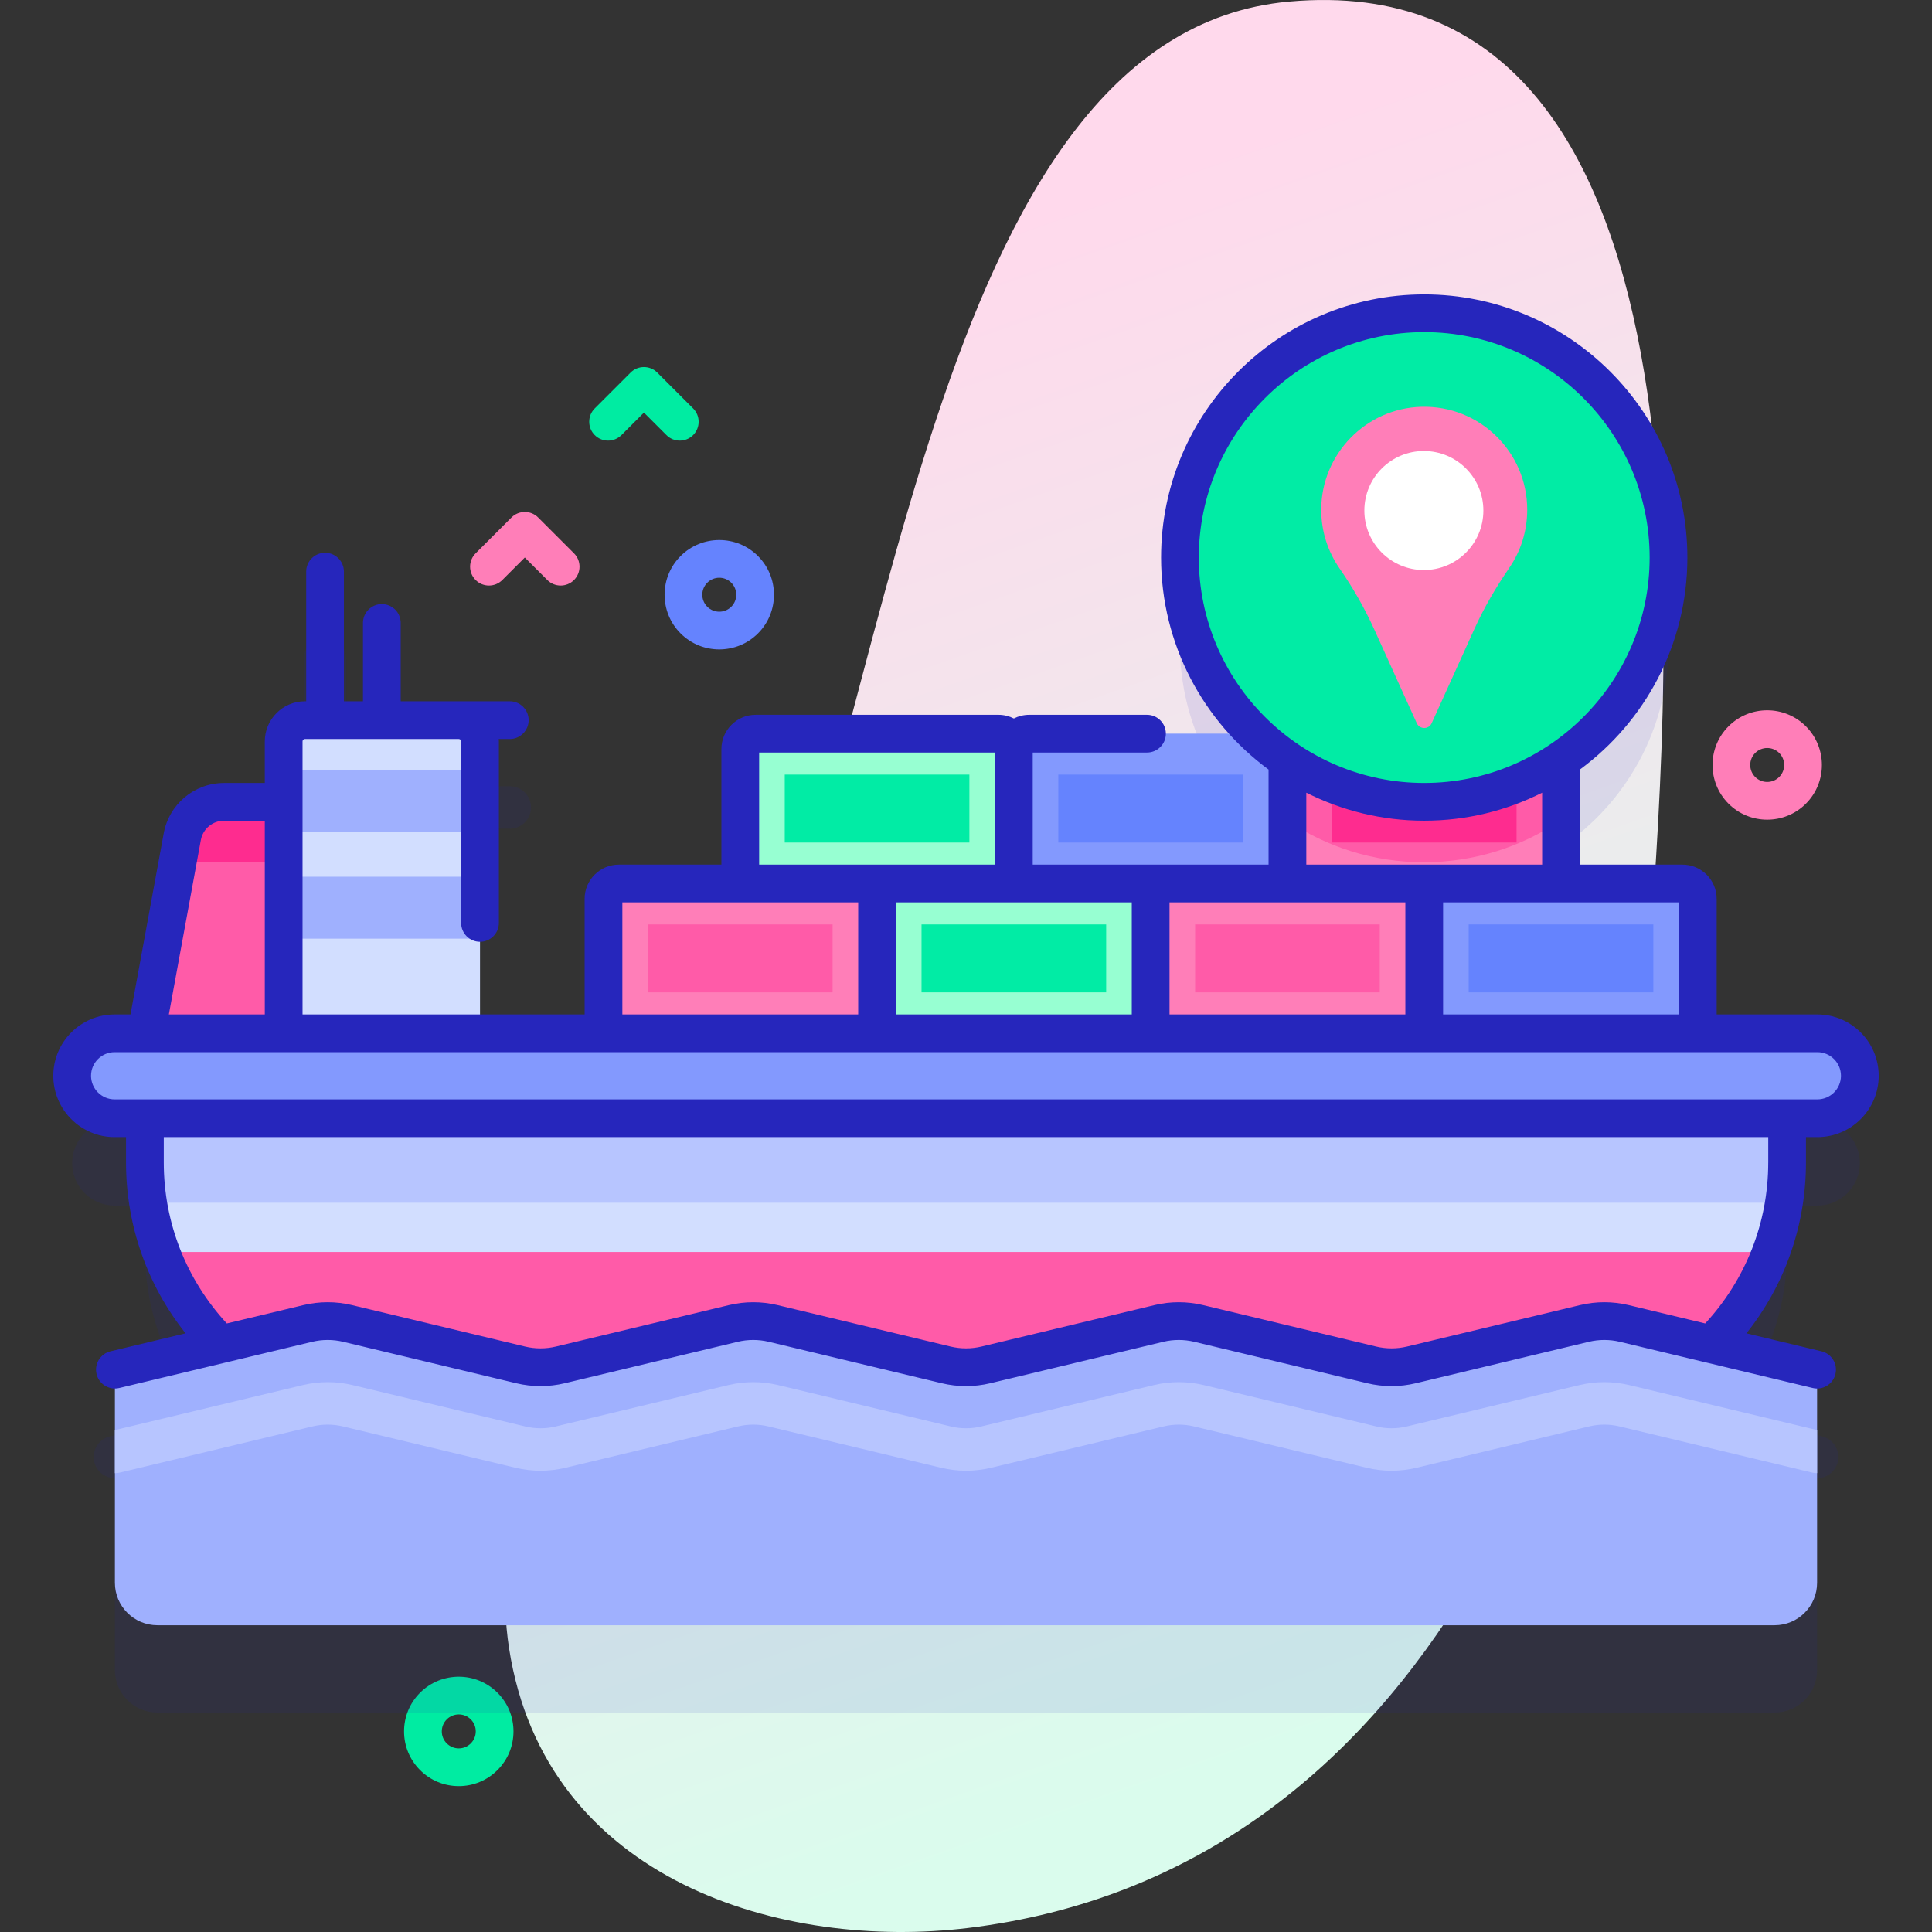 <svg xmlns="http://www.w3.org/2000/svg" xmlns:xlink="http://www.w3.org/1999/xlink" id="Capa_1" height="512" viewBox="0 0 512 512" width="512"><rect x="0" y="0" width="512" height="512" fill="#333333" stroke="none"/><linearGradient id="SVGID_1_" gradientUnits="userSpaceOnUse" x1="355.582" x2="218.582" y1="465.213" y2="74.213"><stop offset=".011" stop-color="#dafced"></stop><stop offset=".381" stop-color="#e7f0ed"></stop><stop offset="1" stop-color="#ffd9ec"></stop></linearGradient><g><path d="m121.579 473.341c-3.873 0-7.515-1.509-10.254-4.248-2.738-2.737-4.246-6.379-4.246-10.252s1.508-7.515 4.247-10.253c5.652-5.654 14.854-5.654 20.506 0 2.739 2.738 4.247 6.38 4.247 10.253s-1.508 7.515-4.247 10.253c-2.738 2.738-6.38 4.247-10.253 4.247zm0-18.998c-1.152 0-2.305.438-3.183 1.315-.85.851-1.317 1.98-1.317 3.183s.468 2.331 1.317 3.181c.851.852 1.98 1.319 3.183 1.319s2.332-.468 3.182-1.318c.851-.851 1.318-1.979 1.318-3.182s-.468-2.332-1.317-3.183c-.878-.877-2.031-1.315-3.183-1.315z" fill="#00eca2"></path><g><g><path d="m341.576.425c-95.818 8.652-105.091 192.428-146.416 286.587-20.478 46.658-68.772 94.794-60.258 149.782 9.605 62.035 72.897 80.075 121.683 74.14 120.723-14.685 172.899-141.053 180.797-260.801 4.869-73.829 20.3-260.192-95.806-249.708z" fill="url(#SVGID_1_)"></path></g><path d="m190.616 172.101c-3.713 0-7.427-1.413-10.253-4.24-5.654-5.653-5.654-14.853 0-20.506 5.652-5.654 14.854-5.654 20.506 0 5.654 5.653 5.654 14.853 0 20.506-2.826 2.827-6.54 4.24-10.253 4.24zm0-18.992c-1.152 0-2.305.438-3.183 1.315-1.754 1.755-1.754 4.61 0 6.365 1.756 1.754 4.609 1.754 6.365 0 1.754-1.755 1.754-4.61 0-6.365-.877-.876-2.029-1.315-3.182-1.315z" fill="#6583fe"></path><g><path d="m473.601 319.487h8.018c6.216 0 11.256-5.04 11.256-11.255 0-6.216-5.04-11.256-11.256-11.256h-31.684v-35.636c0-2.247-1.821-4.068-4.068-4.068h-36.225c2.238-.015 4.047-1.83 4.047-4.072v-12.73-15.934c17.187-11.639 28.483-31.32 28.483-53.64 0-35.754-28.984-64.738-64.738-64.738s-64.738 28.984-64.738 64.738c0 18.344 7.642 34.892 19.901 46.672h-59.847c-2.247 0-4.068 1.821-4.068 4.068 0-2.247-1.821-4.068-4.068-4.068h-64.365c-2.247 0-4.068 1.821-4.068 4.068v31.568c0 2.247 1.821 4.068 4.068 4.068h-36.251c-2.247 0-4.068 1.821-4.068 4.068v35.636h-32.723v-77.362-.001h7.887c3.108 0 5.628-2.519 5.628-5.628 0-3.108-2.519-5.628-5.628-5.628h-28.275v-20.132c0-3.108-2.519-5.628-5.628-5.628s-5.628 2.519-5.628 5.628v25.76.001h-3.792v-.001-39.357c0-3.108-2.519-5.628-5.628-5.628s-5.628 2.519-5.628 5.628v39.357c0 .01.003.019.003.029-2.973.151-5.343 2.588-5.343 5.599v16.02h-15.795c-4.414 0-8.316 2.562-10.15 6.389-.423.883-.736 1.834-.92 2.836l-9.563 52.118h-8.366c-6.216 0-11.256 5.04-11.256 11.256s5.04 11.255 11.256 11.255h8.018v11.729c0 16.524 5.903 31.666 15.709 43.444l-24.97 5.981c-3.022.723-4.886 3.761-4.161 6.784.618 2.584 2.929 4.302 5.475 4.302v50.859c0 6.216 5.039 11.255 11.256 11.255h428.587c6.216 0 11.256-5.039 11.256-11.255v-50.844h.006c2.543 0 4.85-1.736 5.468-4.318.724-3.023-1.139-6.06-4.161-6.784l-24.97-5.981c9.806-11.778 15.709-26.92 15.709-43.443v-11.729z" fill="#2626bc" opacity=".1"></path><g><g><path d="m38.746 273.837h36.428v-61.342h-15.794c-5.433 0-10.09 3.881-11.071 9.224z" fill="#ff5ba8"></path><path d="m75.175 228.449v-15.954h-15.795c-5.433 0-10.09 3.881-11.071 9.224l-1.235 6.73z" fill="#fe2c8f"></path><path d="m127.207 273.837h-52.032v-77.362c0-3.108 2.52-5.628 5.628-5.628h40.777c3.108 0 5.628 2.52 5.628 5.628v77.362z" fill="#d2deff"></path><path d="m75.175 204.057h52.032v16.415h-52.032z" fill="#9fb0fe"></path><path d="m75.175 232.342h52.032v16.415h-52.032z" fill="#9fb0fe"></path><g><path d="m405.654 376.024h-299.308c-37.526 0-67.947-30.421-67.947-67.947v-11.729h435.202v11.729c0 37.526-30.421 67.947-67.947 67.947z" fill="#d2deff"></path><path d="m472.73 318.735c.553-3.475.872-7.028.872-10.658v-11.729h-435.203v11.729c0 3.631.319 7.183.872 10.658z" fill="#b7c5ff"></path><path d="m42.659 331.788c9.622 25.832 34.502 44.235 63.686 44.235h299.308c29.184 0 54.064-18.403 63.686-44.235z" fill="#ff5ba8"></path></g><path d="m481.549 362.978v56.469c0 6.216-5.039 11.255-11.256 11.255h-428.587c-6.216 0-11.256-5.039-11.256-11.255v-56.469l51.145-12.257c3.455-.822 7.046-.822 10.49 0l45.911 10.996c3.444.822 7.035.822 10.479 0l45.9-10.996c3.444-.822 7.046-.822 10.49 0l45.9 10.996c3.444.822 7.035.822 10.49 0l45.889-10.996c3.456-.822 7.046-.822 10.49 0l45.9 10.996c3.444.822 7.035.822 10.49 0l45.9-10.996c3.444-.822 7.035-.822 10.479 0z" fill="#9fb0fe"></path><g><path d="m481.619 296.348h-451.238c-6.216 0-11.256-5.04-11.256-11.255 0-6.216 5.04-11.256 11.256-11.256h451.238c6.216 0 11.256 5.04 11.256 11.256 0 6.215-5.04 11.255-11.256 11.255z" fill="#8399fe"></path></g><g><g><g><path d="m268.682 198.497v31.568c0 2.247-1.821 4.068-4.068 4.068h-64.365c-2.247 0-4.068-1.821-4.068-4.068v-31.568c0-2.247 1.821-4.068 4.068-4.068h64.365c2.247 0 4.068 1.822 4.068 4.068z" fill="#97ffd2"></path><path d="m207.965 205.279h48.933v18.003h-48.933z" fill="#01eca5"></path></g><g><path d="m341.183 198.497v31.568c0 2.247-1.821 4.068-4.068 4.068h-64.365c-2.247 0-4.068-1.821-4.068-4.068v-31.568c0-2.247 1.821-4.068 4.068-4.068h64.365c2.247 0 4.068 1.822 4.068 4.068z" fill="#8399fe"></path><path d="m280.466 205.279h48.933v18.003h-48.933z" fill="#6583fe"></path></g><g><path d="m413.69 198.501v31.56c0 2.251-1.823 4.074-4.074 4.074h-64.359c-2.251 0-4.075-1.823-4.075-4.074v-31.56c0-2.251 1.824-4.075 4.075-4.075h64.359c2.25 0 4.074 1.824 4.074 4.075z" fill="#ff7eb8"></path><path d="m413.69 198.501v18.83c-10.366 7.057-22.882 11.177-36.355 11.177-13.394 0-25.831-4.063-36.153-11.042v-18.965c0-2.251 1.824-4.075 4.075-4.075h64.359c2.25 0 4.074 1.824 4.074 4.075z" fill="#ff5ba8"></path><path d="m352.968 205.279h48.933v18.003h-48.933z" fill="#fe2c8f"></path></g></g><g><g><path d="m232.431 238.201v31.568c0 2.247-1.821 4.068-4.068 4.068h-64.365c-2.247 0-4.068-1.821-4.068-4.068v-31.568c0-2.247 1.821-4.068 4.068-4.068h64.365c2.247 0 4.068 1.821 4.068 4.068z" fill="#ff7eb8"></path><path d="m171.714 244.983h48.933v18.003h-48.933z" fill="#ff5ba8"></path></g><g><path d="m304.933 238.201v31.568c0 2.247-1.821 4.068-4.068 4.068h-64.365c-2.247 0-4.068-1.821-4.068-4.068v-31.568c0-2.247 1.821-4.068 4.068-4.068h64.365c2.246 0 4.068 1.821 4.068 4.068z" fill="#97ffd2"></path><path d="m244.216 244.983h48.933v18.003h-48.933z" fill="#01eca5"></path></g><g><path d="m377.434 238.201v31.568c0 2.247-1.821 4.068-4.068 4.068h-64.365c-2.247 0-4.068-1.821-4.068-4.068v-31.568c0-2.247 1.821-4.068 4.068-4.068h64.365c2.247 0 4.068 1.821 4.068 4.068z" fill="#ff7eb8"></path><path d="m316.717 244.983h48.933v18.003h-48.933z" fill="#ff5ba8"></path></g><g><path d="m449.935 238.201v31.568c0 2.247-1.821 4.068-4.068 4.068h-64.365c-2.247 0-4.068-1.821-4.068-4.068v-31.568c0-2.247 1.821-4.068 4.068-4.068h64.365c2.247 0 4.068 1.821 4.068 4.068z" fill="#8399fe"></path><path d="m389.218 244.983h48.933v18.003h-48.933z" fill="#6583fe"></path></g></g></g></g><g><g><g><circle cx="377.435" cy="147.757" fill="#01eca5" r="64.738"></circle><path d="m478.602 301.348h3.018c8.964 0 16.256-7.292 16.256-16.255 0-8.964-7.292-16.256-16.256-16.256h-26.685v-30.635c0-5-4.068-9.068-9.068-9.068h-27.183v-25.191c17.262-12.707 28.489-33.156 28.489-56.186 0-38.454-31.284-69.738-69.738-69.738-38.453 0-69.737 31.284-69.737 69.738 0 23.028 11.226 43.477 28.485 56.184v25.192h-62.499v-29.702h30.283c2.762 0 5-2.238 5-5s-2.238-5-5-5h-31.216c-1.464 0-2.844.357-4.069.976-1.225-.619-2.605-.976-4.069-.976h-64.363c-5 0-9.068 4.068-9.068 9.068v30.635h-27.183c-5 0-9.068 4.068-9.068 9.068v30.635h-74.756v-72.362c0-.347.281-.628.628-.628h40.776c.347 0 .628.281.628.628v48.11c0 2.762 2.238 5 5 5s5-2.238 5-5v-48.11c0-.212-.02-.419-.032-.628h2.918c2.762 0 5-2.238 5-5s-2.238-5-5-5h-28.903v-20.761c0-2.762-2.238-5-5-5s-5 2.238-5 5v20.761h-5.047v-34.357c0-2.762-2.238-5-5-5s-5 2.238-5 5v34.357h-.341c-5.86 0-10.628 4.768-10.628 10.628v11.021h-10.794c-7.848 0-14.572 5.603-15.988 13.322l-8.812 48.02h-4.199c-8.964 0-16.256 7.292-16.256 16.256 0 8.963 7.292 16.255 16.256 16.255h3.018v6.729c0 16.577 5.562 32.414 15.774 45.272l-19.888 4.763c-2.685.643-4.341 3.342-3.697 6.026.549 2.295 2.599 3.837 4.858 3.837.385 0 .777-.045 1.168-.139l51.152-12.25c2.666-.639 5.486-.639 8.156 0l45.905 10.994c4.193 1.006 8.626 1.006 12.817 0l45.898-10.994c2.668-.639 5.49-.639 8.158 0l45.899 10.994c4.193 1.006 8.625 1.006 12.818 0l45.896-10.994c2.668-.639 5.49-.639 8.158 0l45.896 10.994c4.193 1.006 8.625 1.006 12.818 0l45.899-10.994c2.67-.639 5.49-.639 8.158 0l51.141 12.25c2.687.646 5.385-1.013 6.027-3.697.644-2.686-1.012-5.384-3.697-6.027l-19.887-4.764c10.211-12.858 15.773-28.695 15.773-45.271v-6.73zm-106.168-62.214v29.702h-62.5v-29.702zm-135.001 0h62.499v29.702h-62.499zm207.502 29.702h-62.5v-29.702h62.5zm-36.251-39.703h-62.499v-19.06c9.408 4.737 20.018 7.422 31.25 7.422 11.231 0 21.842-2.685 31.249-7.421zm-90.987-81.376c0-32.939 26.798-59.738 59.737-59.738s59.738 26.799 59.738 59.738-26.799 59.738-59.738 59.738-59.737-26.799-59.737-59.738zm-116.515 51.674h62.5v29.702h-62.5zm-36.251 39.703h62.5v29.702h-62.5zm-111.703-16.512c.545-2.971 3.133-5.127 6.152-5.127h10.795v51.342h-25.428zm-29.103 62.471c0-3.449 2.807-6.256 6.256-6.256h8.36c.004 0 .007.001.011.001s.007-.001.011-.001h442.856c3.449 0 6.256 2.807 6.256 6.256s-2.807 6.255-6.256 6.255h-8.018-435.203-8.018c-3.448 0-6.255-2.806-6.255-6.255zm444.477 22.983c0 15.89-5.932 30.987-16.703 42.653l-20.323-4.868c-4.193-1.006-8.625-1.006-12.818 0l-45.899 10.994c-2.67.639-5.49.639-8.158 0l-45.896-10.994c-4.193-1.006-8.625-1.006-12.818 0l-45.896 10.994c-2.668.639-5.49.639-8.158 0l-45.899-10.994c-4.193-1.006-8.625-1.006-12.818 0l-45.899 10.994c-2.666.639-5.486.639-8.156 0l-45.905-10.994c-4.193-1.006-8.627-1.006-12.816 0l-20.333 4.869c-10.772-11.666-16.704-26.764-16.704-42.655v-6.729h425.203v6.73z" fill="#2626bc"></path></g></g><g><path d="m404.73 135.092c0-15.331-12.64-27.71-28.068-27.284-14.668.405-26.463 12.499-26.522 27.172-.023 5.811 1.77 11.202 4.844 15.638 3.546 5.116 6.647 10.526 9.217 16.196l11.256 24.84c.77 1.7 3.185 1.7 3.956 0l11.342-25.029c2.559-5.646 5.697-11.001 9.204-16.113 3.009-4.387 4.771-9.698 4.771-15.42z" fill="#ff7eb8"></path><circle cx="377.339" cy="135.294" fill="#fff" r="15.77"></circle></g></g></g><g><path d="m481.549 378.983v11.413c-.439 0-.867-.045-1.306-.146l-51.145-12.257c-2.578-.608-5.29-.608-7.868 0l-45.9 10.997c-4.288 1.024-8.813 1.024-13.101 0l-45.9-10.997c-2.577-.608-5.29-.608-7.868 0l-45.9 10.997c-4.288 1.024-8.813 1.024-13.102 0l-45.911-10.997c-2.566-.608-5.29-.608-7.856 0l-45.9 10.997c-4.288 1.024-8.824 1.024-13.113 0l-45.9-10.997c-2.578-.608-5.301-.608-7.868 0l-51.154 12.257c-.439.101-.878.158-1.306.158v-11.424l49.839-11.931c4.288-1.024 8.824-1.024 13.101 0l45.911 10.997c2.577.608 5.29.608 7.868 0l45.9-10.997c4.288-1.024 8.813-1.024 13.101 0l45.9 10.997c2.578.608 5.301.608 7.868 0l45.9-10.997c4.288-1.024 8.824-1.024 13.113 0l45.9 10.997c2.566.608 5.29.608 7.856 0l45.9-10.997c4.288-1.024 8.824-1.024 13.113 0z" fill="#b7c5ff"></path></g></g><path d="m148.58 155.174c-1.279 0-2.56-.488-3.535-1.465l-5.965-5.964-5.965 5.964c-1.951 1.953-5.119 1.953-7.07 0-1.953-1.952-1.953-5.118 0-7.07l9.5-9.5c1.951-1.953 5.119-1.953 7.07 0l9.5 9.5c1.953 1.952 1.953 5.118 0 7.07-.975.977-2.256 1.465-3.535 1.465z" fill="#ff7eb8"></path><path d="m180.147 116.772c-1.279 0-2.56-.488-3.535-1.465l-5.965-5.964-5.965 5.964c-1.951 1.953-5.119 1.953-7.07 0-1.953-1.952-1.953-5.118 0-7.07l9.5-9.5c1.951-1.953 5.119-1.953 7.07 0l9.5 9.5c1.953 1.952 1.953 5.118 0 7.07-.975.977-2.255 1.465-3.535 1.465z" fill="#00eca2"></path></g><path d="m468.328 217.223c-3.713 0-7.426-1.413-10.252-4.24-5.653-5.653-5.653-14.852 0-20.505 5.652-5.655 14.853-5.653 20.505 0 5.654 5.653 5.654 14.852 0 20.505-2.826 2.827-6.539 4.24-10.253 4.24zm0-18.991c-1.151 0-2.304.438-3.182 1.315-1.754 1.755-1.754 4.609 0 6.364 1.757 1.755 4.609 1.753 6.364 0 1.754-1.755 1.754-4.609 0-6.364-.877-.876-2.03-1.315-3.182-1.315z" fill="#ff7eb8"></path></g></svg>